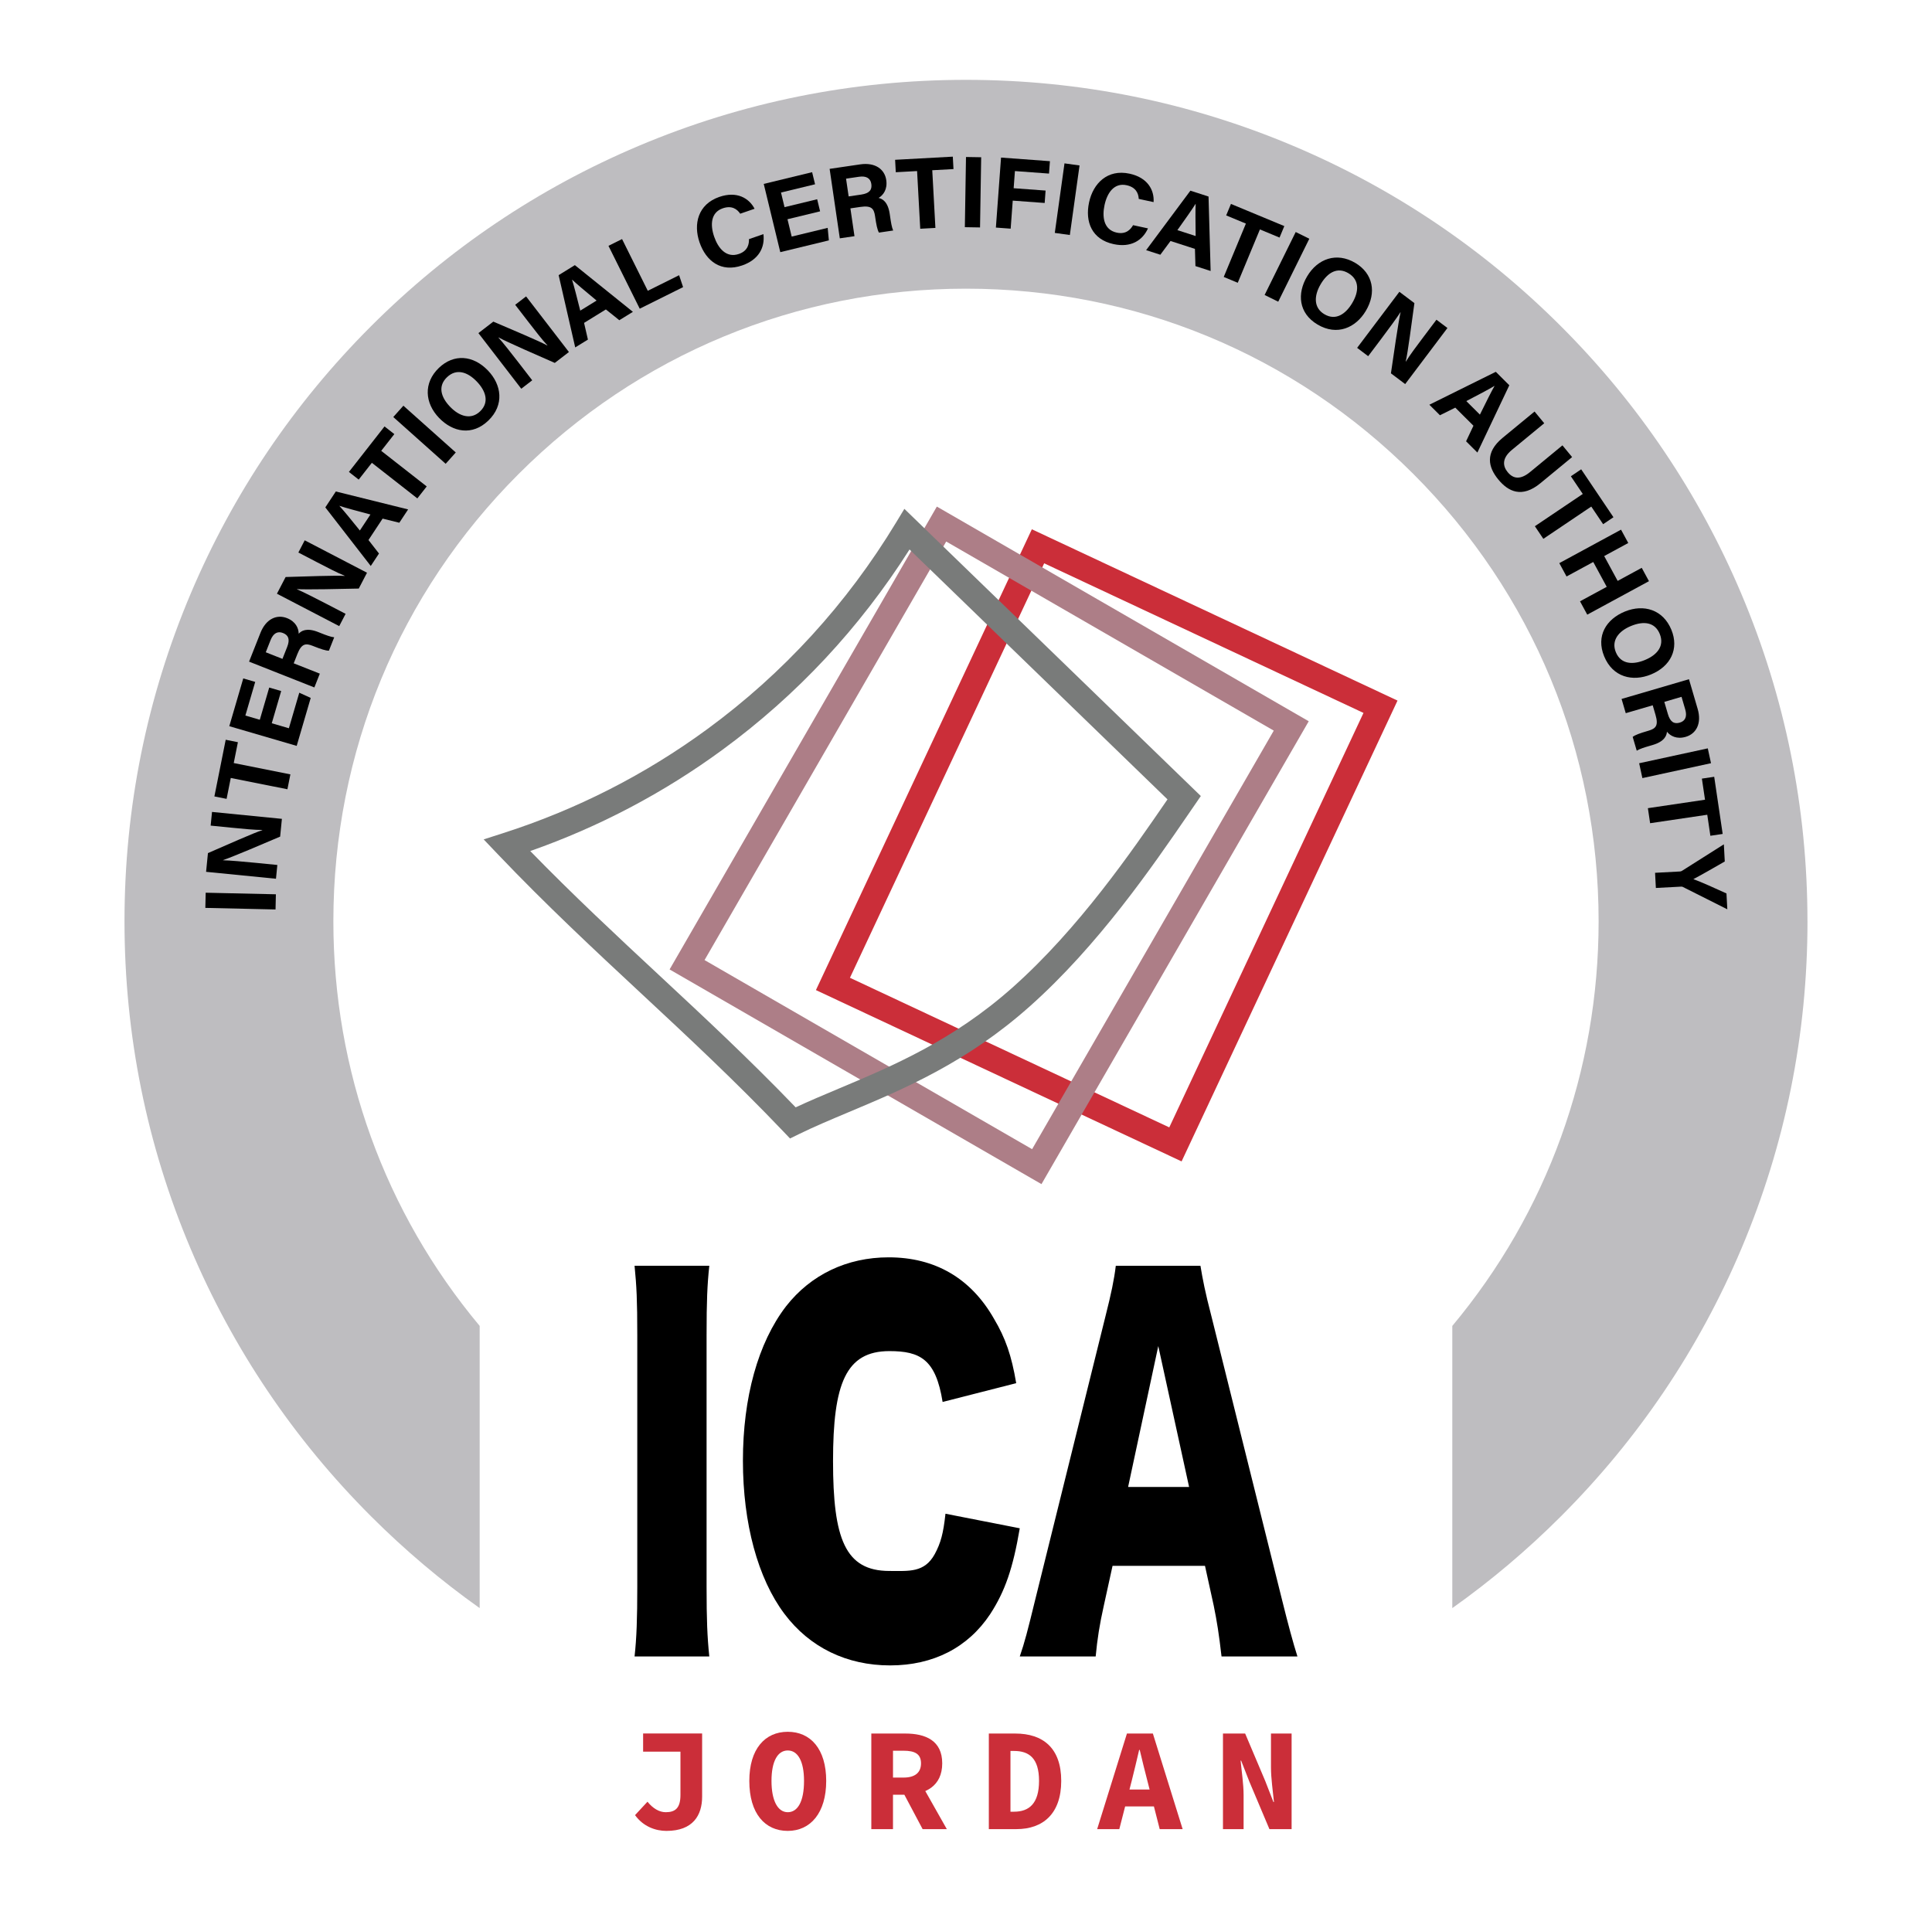 <?xml version="1.0" encoding="UTF-8"?>
<svg id="Layer_1" xmlns="http://www.w3.org/2000/svg" version="1.1" viewBox="0 0 1521.69 1505.04">
  <!-- Generator: Adobe Illustrator 29.0.0, SVG Export Plug-In . SVG Version: 2.1.0 Build 186)  -->
  <defs>
    <style>
      .st0 {
        fill: #cb2e39;
      }

      .st1 {
        fill: #797b7a;
      }

      .st2 {
        fill: #bebdc0;
      }

      .st3 {
        fill: #ad7e87;
      }
    </style>
  </defs>
  <g>
    <path d="M558.66,997.03c-1.61,15.17-2.14,27.74-2.14,54.74v198.25c0,25.52.53,39.21,2.14,54.74h-58.86c1.61-14.43,2.14-29.96,2.14-54.74v-198.25c0-27.74-.54-38.47-2.14-54.74h58.86Z"/>
    <path d="M742.42,1104.3c-5.35-33.66-17.73-40.06-41.93-40.06-34.33,0-44.37,25.64-44.37,86.67s9.48,86.5,44.37,86.5c15.47,0,27.58,1.53,35.74-13.27,4.78-8.88,6.75-16.28,8.44-31.81l58.52,11.47c-5.35,31.44-11.54,49.56-23.35,67.69-17.44,26.26-44.74,40.32-78.78,40.32s-63.31-14.06-83.28-40.69c-20.82-27.74-32.64-71.02-32.64-120.58s11.82-92.84,34.04-121.69c19.41-24.78,47.83-38.47,80.75-38.47,36.3,0,64.71,16.27,83,48.45,9,15.16,13.79,28.85,17.45,50.67l-57.96,14.8Z"/>
    <path d="M962.11,1304.77c-2.04-17.75-3.58-27.37-6.13-39.95l-6.9-31.44h-72.81l-6.9,31.44c-3.32,14.79-5.11,26.26-6.39,39.95h-59.78c3.83-11.1,6.13-19.97,12.26-45.12l55.19-222.66c4.6-18.12,6.9-29.22,8.18-39.95h66.68c1.79,10.73,3.58,20.34,8.69,39.95l55.44,222.66c4.85,19.6,8.94,34.77,12.26,45.12h-59.79ZM912.29,1060.28l-23.76,110.96h48.03l-24.27-110.96Z"/>
  </g>
  <g>
    <path class="st0" d="M822.41,443.71l251.51,117.84-152.97,326.47-251.51-117.84,152.97-326.47M812.71,416.9l-170.07,362.97,288.01,134.94,170.07-362.97-288.01-134.94h0Z"/>
    <path class="st3" d="M820.29,932.71l-292.9-169.1,210.5-364.59,292.9,169.1-210.5,364.59ZM554.92,756.23l257.99,148.95,190.34-329.68-257.99-148.95-190.34,329.68Z"/>
    <path class="st1" d="M622.25,896.77l-5.1-5.36c-37.69-39.57-75.53-74.8-112.13-108.88-36.81-34.27-74.88-69.71-112.99-109.72l-11.08-11.64,15.3-4.91c57.93-18.58,112.04-46.16,160.84-81.95,59.89-43.93,109.91-98.66,148.66-162.68l6.55-10.82,233.5,226.21-10.08,14.66c-28.13,40.99-70.64,102.94-124.73,151.08-49.73,44.27-99.04,64.98-142.54,83.26-14.11,5.93-27.45,11.53-39.56,17.48l-6.64,3.26ZM417.64,670.35c34.04,34.99,68.08,66.68,101.12,97.44,35.18,32.76,71.51,66.58,107.93,104.44,10.72-5.01,22.07-9.78,33.97-14.78,42.05-17.67,89.72-37.7,136.95-79.73,52.26-46.51,93.93-107.24,121.51-147.43l.43-.63-203.19-196.85c-39.15,61.69-88.66,114.73-147.33,157.77-46.25,33.92-97.11,60.72-151.38,79.77Z"/>
  </g>
  <g>
    <path class="st0" d="M500.18,1429.73l9.79-10.56c4.31,5.37,9.4,8.27,14.37,8.27,7.66,0,11.6-3.35,11.6-13.66v-34.05h-29.41v-14.29h46.48v49.73c0,14.76-7.27,26.99-28.11,26.99-8.35,0-18.16-3.26-24.73-12.43Z"/>
    <path class="st0" d="M590.18,1402.78c0-25.16,12.35-38.69,30.28-38.69s30.28,13.53,30.28,38.69-12.35,39.38-30.28,39.38-30.28-13.62-30.28-39.38ZM633.27,1402.78c0-15.65-4.96-23.97-12.81-23.97s-12.81,8.32-12.81,23.97,4.96,24.66,12.81,24.66,12.81-8.42,12.81-24.66Z"/>
    <path class="st0" d="M686.27,1365.47h26.77c15.95,0,29.08,5.55,29.08,23.46s-13.13,24.75-29.08,24.75h-9.7v27.09h-17.07v-75.3ZM711.66,1400.16c8.95,0,13.75-3.85,13.75-11.22s-4.8-9.93-13.75-9.93h-8.31v21.16h8.31ZM721.71,1398.27l24.03,42.5h-19.06l-16.76-31.58,11.79-10.92Z"/>
    <path class="st0" d="M778.84,1365.47h20.8c21.85,0,36.21,11.44,36.21,37.3s-14.36,37.99-35.25,37.99h-21.77v-75.3ZM798.69,1427.04c11.71,0,19.68-6.26,19.68-24.27s-7.97-23.58-19.68-23.58h-2.82v47.85h2.82Z"/>
    <path class="st0" d="M887.6,1365.47h20.43l23.45,75.3h-18.07l-9.72-38.12c-1.91-7.52-4.2-16.34-6.01-24.28h-.46c-1.84,7.95-3.94,16.77-5.84,24.28l-9.79,38.12h-17.44l23.45-75.3ZM879.67,1409.59h36.03v13.28h-36.03v-13.28Z"/>
    <path class="st0" d="M963.24,1365.47h17.47l15.84,37.43,6.45,16.55h.4c-.76-7.93-2.35-18.48-2.35-27.37v-26.61h16.25v75.3h-17.47l-15.84-37.52-6.45-16.46h-.4c.76,8.33,2.35,18.41,2.35,27.27v26.71h-16.25v-75.3Z"/>
  </g>
  <path class="st2" d="M1423.62,725.66c0,89.43-17.54,176.24-52.11,258-33.39,78.94-81.17,149.81-142.01,210.65-26.66,26.66-55.27,50.83-85.63,72.37v-222.28c74.61-89.34,115.24-200.93,115.24-318.75,0-133.09-51.83-258.22-145.94-352.33-94.11-94.11-219.24-145.94-352.33-145.94s-258.22,51.83-352.33,145.94c-94.11,94.11-145.94,219.24-145.94,352.33,0,117.82,40.62,229.41,115.24,318.75v222.28c-30.36-21.54-58.96-45.71-85.63-72.37-60.84-60.84-108.62-131.71-142.01-210.65-34.59-81.76-52.11-168.57-52.11-258s17.52-176.24,52.11-258c33.39-78.94,81.17-149.81,142.01-210.65,60.84-60.84,131.71-108.62,210.65-142.01,81.76-34.59,168.56-52.11,258-52.11s176.24,17.52,258,52.11c78.94,33.39,149.81,81.17,210.65,142.01,60.84,60.84,108.62,131.71,142.01,210.65,34.57,81.76,52.11,168.57,52.11,258Z"/>
  <g>
    <path d="M162,703.17l55.29,1.24-.27,11.96-55.29-1.24.27-11.96Z"/>
    <path d="M217.36,692.17l-55.04-5.45,1.46-14.75c13.04-5.65,36.58-16.15,42.83-18.08v-.15c-5.79.05-15.35-.91-24.38-1.8l-16.31-1.62,1.07-10.78,55.04,5.45-1.38,13.99c-11.34,4.85-38.34,16.39-44.96,18.49v.15c4.84.08,16.16,1.07,26.01,2.04l16.74,1.66-1.07,10.86Z"/>
    <path d="M181.76,612.77l-3.29,16.48-9.61-1.92,8.91-44.63,9.61,1.92-3.28,16.42,44.62,8.91-2.34,11.74-44.62-8.91Z"/>
    <path d="M221.47,544.31l-7.42,25.38,13.48,3.94,8.19-28,9.01,4.11-11.05,37.78-53.08-15.52,11-37.63,9.41,2.75-7.75,26.5,11.37,3.32,7.42-25.38,9.41,2.75Z"/>
    <path d="M231.32,522.48l20.58,8.14-4.3,10.87-51.43-20.34,8.94-22.6c4.43-11.21,13-14.81,20.94-11.67,6.9,2.73,9.15,7.96,9.21,12.29,1.95-2.18,6.12-4.97,15.33-1.33l2.54,1.01c3.46,1.37,7.41,2.89,10.1,3.14l-4.17,10.54c-2.6.02-6.51-1.33-11.97-3.49l-.75-.3c-5.62-2.22-8.85-1.86-12.12,6.43l-2.89,7.32ZM222.47,518.97l3.69-9.32c2.41-6.09,1.02-9.35-3.28-11.05-4.18-1.65-7.61.15-9.76,5.59l-3.79,9.59,13.14,5.2Z"/>
    <path d="M267.18,493.19l-49.06-25.53,6.84-13.15c14.2-.4,39.96-1.38,46.48-.86l.07-.13c-5.41-2.11-13.92-6.55-21.97-10.74l-14.54-7.57,5-9.61,49.06,25.53-6.49,12.47c-12.33.28-41.68.95-48.61.44l-.07.13c4.48,1.88,14.61,7,23.4,11.58l14.92,7.76-5.04,9.68Z"/>
    <path d="M290.22,425.36l8.28,10.64-6.48,9.81-35.79-46.15,8.28-12.53,56.94,14.13-6.93,10.49-13.16-3.25-11.13,16.86ZM291.76,405.25c-11.9-3.16-19.5-5.18-24.38-6.8l-.04.07c3.8,4.14,9.51,11.23,16.1,19.35l8.33-12.61Z"/>
    <path d="M292.88,364.55l-10.35,13.23-7.72-6.04,28.05-35.84,7.72,6.04-10.32,13.18,35.83,28.04-7.38,9.42-35.83-28.04Z"/>
    <path d="M317.72,319.57l41.26,36.83-7.96,8.92-41.26-36.83,7.96-8.92Z"/>
    <path d="M384.33,291.85c10.66,11.1,13.17,27.06.22,39.5-12.52,12.02-27.81,9.21-38.78-2.21-11.15-11.61-12.47-27.47-.08-39.37,11.67-11.2,26.91-10.13,38.64,2.08ZM354.51,320.41c7.48,7.79,16.55,10.4,23.62,3.61,7.67-7.37,4.22-16.4-2.61-23.51-7.25-7.55-16.03-10.51-23.47-3.37-7.21,6.92-5.01,15.5,2.45,23.27Z"/>
    <path d="M410.55,306.19l-33.74-43.81,11.74-9.04c13.05,5.62,36.83,15.57,42.51,18.8l.12-.09c-4.01-4.19-9.86-11.81-15.4-18.99l-10-12.98,8.58-6.61,33.74,43.81-11.14,8.58c-11.3-4.94-38.2-16.68-44.27-20.07l-.12.09c3.27,3.59,10.3,12.51,16.35,20.35l10.26,13.32-8.64,6.66Z"/>
    <path d="M460.03,254.35l3.03,13.14-10.01,6.17-13.05-56.93,12.78-7.89,45.71,36.79-10.7,6.6-10.58-8.49-17.2,10.61ZM469.89,236.75c-9.47-7.87-15.51-12.91-19.26-16.44l-.07.04c1.7,5.36,3.9,14.19,6.46,24.33l12.87-7.94Z"/>
    <path d="M479.24,193.64l10.71-5.33,20.26,40.74,24.67-12.27,3.14,9.38-34.15,16.99-24.63-49.52Z"/>
    <path d="M601.3,184.43c1.27,10.48-3.64,20.12-16.73,24.64-16.58,5.72-28.46-3.3-33.6-18.17-4.95-14.33-1.3-29.96,15.57-35.79,13.92-4.8,23.49,1.04,27.78,9.33l-11.3,3.9c-2.48-3.65-6.67-6.7-13.78-4.25-9.32,3.22-10.03,12.85-6.74,22.36,3.05,8.84,9.39,17.07,19.49,13.58,7.38-2.55,8-8.29,7.93-11.68l11.37-3.92Z"/>
    <path d="M645.94,166.46l-25.7,6.23,3.31,13.66,28.35-6.87.93,9.86-38.26,9.27-13.03-53.75,38.11-9.24,2.31,9.53-26.83,6.5,2.79,11.52,25.7-6.23,2.31,9.53Z"/>
    <path d="M669.8,164.13l3.21,21.9-11.56,1.7-8.02-54.72,24.04-3.53c11.93-1.75,19.32,3.88,20.56,12.33,1.08,7.34-2.34,11.9-6.05,14.11,2.86.6,7.36,2.82,8.8,12.62l.4,2.7c.54,3.68,1.19,7.87,2.31,10.32l-11.21,1.65c-1.31-2.24-2.09-6.31-2.94-12.12l-.12-.8c-.88-5.98-2.8-8.59-11.62-7.3l-7.78,1.14ZM668.42,154.71l9.92-1.45c6.48-.95,8.61-3.78,7.94-8.36-.65-4.45-3.93-6.52-9.71-5.67l-10.2,1.5,2.05,13.98Z"/>
    <path d="M722.32,134.74l-16.78.92-.53-9.79,45.44-2.48.54,9.79-16.72.91,2.48,45.44-11.95.65-2.48-45.44Z"/>
    <path d="M772.8,123.86l-.9,55.29-11.96-.2.9-55.29,11.96.2Z"/>
    <path d="M788.45,124.12l38.5,2.84-.72,9.77-26.85-1.98-1,13.51,25.15,1.85-.72,9.77-25.15-1.85-1.63,22.09-11.64-.86,4.06-55.15Z"/>
    <path d="M850.27,130.33l-7.64,54.78-11.85-1.65,7.64-54.78,11.84,1.65Z"/>
    <path d="M904.18,179.89c-4.35,9.62-13.54,15.32-27.08,12.4-17.14-3.7-22.63-17.58-19.31-32.96,3.2-14.82,14.43-26.3,31.88-22.53,14.4,3.11,19.55,13.07,18.92,22.39l-11.69-2.52c-.23-4.41-2.23-9.19-9.58-10.78-9.64-2.08-15.24,5.79-17.36,15.63-1.97,9.14-.82,19.47,9.63,21.72,7.63,1.65,11.14-2.94,12.84-5.88l11.76,2.54Z"/>
    <path d="M921.94,189.82l-8.03,10.83-11.19-3.61,34.86-46.85,14.29,4.62,1.65,58.64-11.96-3.86-.4-13.55-19.22-6.21ZM941.72,185.91c-.15-12.31-.24-20.17.02-25.31l-.08-.02c-2.97,4.77-8.27,12.17-14.32,20.69l14.38,4.64Z"/>
    <path d="M981.29,176.12l-15.52-6.44,3.76-9.05,42.03,17.46-3.76,9.05-15.46-6.42-17.45,42.02-11.05-4.59,17.45-42.02Z"/>
    <path d="M1031.25,188.05l-24.49,49.59-10.72-5.29,24.49-49.59,10.72,5.29Z"/>
    <path d="M1075.73,244.91c-7.87,13.23-22.59,19.89-38.02,10.71-14.92-8.87-16.27-24.36-8.17-37.97,8.23-13.83,23.17-19.32,37.94-10.54,13.9,8.27,16.92,23.25,8.26,37.8ZM1040.26,223.75c-5.52,9.28-5.62,18.72,2.8,23.73,9.14,5.44,16.93-.29,21.97-8.76,5.35-8.99,5.87-18.25-2.99-23.52-8.58-5.11-16.28-.71-21.78,8.55Z"/>
    <path d="M1068.9,274.01l33.28-44.17,11.84,8.92c-1.96,14.07-5.24,39.64-6.84,45.98l.12.09c2.98-4.98,8.76-12.65,14.22-19.9l9.86-13.09,8.66,6.52-33.28,44.17-11.23-8.46c1.76-12.21,5.94-41.26,7.6-48.02l-.12-.09c-2.59,4.1-9.32,13.26-15.28,21.17l-10.12,13.43-8.71-6.57Z"/>
    <path d="M1146.2,321.09l-12.07,6-8.33-8.3,52.33-25.92,10.64,10.6-25.15,53-8.9-8.87,5.8-12.26-14.31-14.26ZM1165.61,326.59c5.46-11.04,8.95-18.09,11.51-22.55l-.06-.06c-4.81,2.9-12.89,7.1-22.16,11.94l10.71,10.67Z"/>
    <path d="M1216.27,333.39l-25.43,20.96c-8.19,6.75-7.15,12.96-3.35,17.56,4.35,5.28,9.95,6.23,17.7-.15l25.43-20.96,7.61,9.24-24.97,20.58c-14.59,12.02-25.35,6.55-33.11-2.87-7.94-9.63-10.9-21.13,3.36-32.88l25.15-20.72,7.62,9.24Z"/>
    <path d="M1246.64,389.09l-9.39-13.94,8.13-5.48,25.42,37.75-8.13,5.48-9.35-13.89-37.74,25.42-6.68-9.93,37.74-25.42Z"/>
    <path d="M1276.76,417.2l5.7,10.51-18.96,10.29,10.61,19.56,18.96-10.29,5.7,10.51-48.61,26.37-5.7-10.51,21.04-11.41-10.61-19.56-21.04,11.41-5.7-10.51,48.62-26.37Z"/>
    <path d="M1300.29,531.28c-14.25,5.83-30.01,2.3-36.82-14.33-6.58-16.07,1.66-29.25,16.32-35.25,14.9-6.1,30.14-1.49,36.65,14.41,6.13,14.97-.48,28.76-16.15,35.17ZM1284.7,493.04c-9.99,4.09-15.76,11.57-12.04,20.65,4.03,9.84,13.7,9.96,22.82,6.22,9.68-3.96,15.67-11.05,11.77-20.59-3.79-9.25-12.58-10.36-22.54-6.28Z"/>
    <path d="M1301.72,555.54l-21.24,6.22-3.29-11.21,53.08-15.55,6.83,23.32c3.39,11.57-1.16,19.67-9.36,22.07-7.12,2.09-12.11-.66-14.82-4.03-.2,2.91-1.78,7.68-11.27,10.46l-2.62.77c-3.57,1.04-7.62,2.27-9.9,3.72l-3.19-10.88c2.04-1.61,5.96-2.95,11.59-4.6l.78-.23c5.8-1.7,8.12-3.97,5.61-12.52l-2.21-7.55ZM1310.86,552.86l2.82,9.62c1.84,6.28,4.94,8.01,9.38,6.71,4.32-1.27,5.91-4.79,4.26-10.41l-2.9-9.9-13.56,3.97Z"/>
    <path d="M1347.63,601.16l-54.05,11.73-2.54-11.69,54.05-11.73,2.54,11.69Z"/>
    <path d="M1342.91,629.92l-2.46-16.62,9.7-1.44,6.67,45.02-9.69,1.44-2.45-16.56-45.01,6.67-1.76-11.84,45.01-6.67Z"/>
    <path d="M1303.57,687.49l19.51-1.04c.62-.03,1.18-.15,1.75-.55l32.92-20.84.72,13.51c-8.11,4.71-18.89,10.84-24.74,13.91,5.91,2.1,17.86,7.52,26.08,11.27l.66,12.49-34.78-17.49c-.4-.21-.67-.42-1.79-.36l-19.7,1.04-.63-11.95Z"/>
  </g>
</svg>